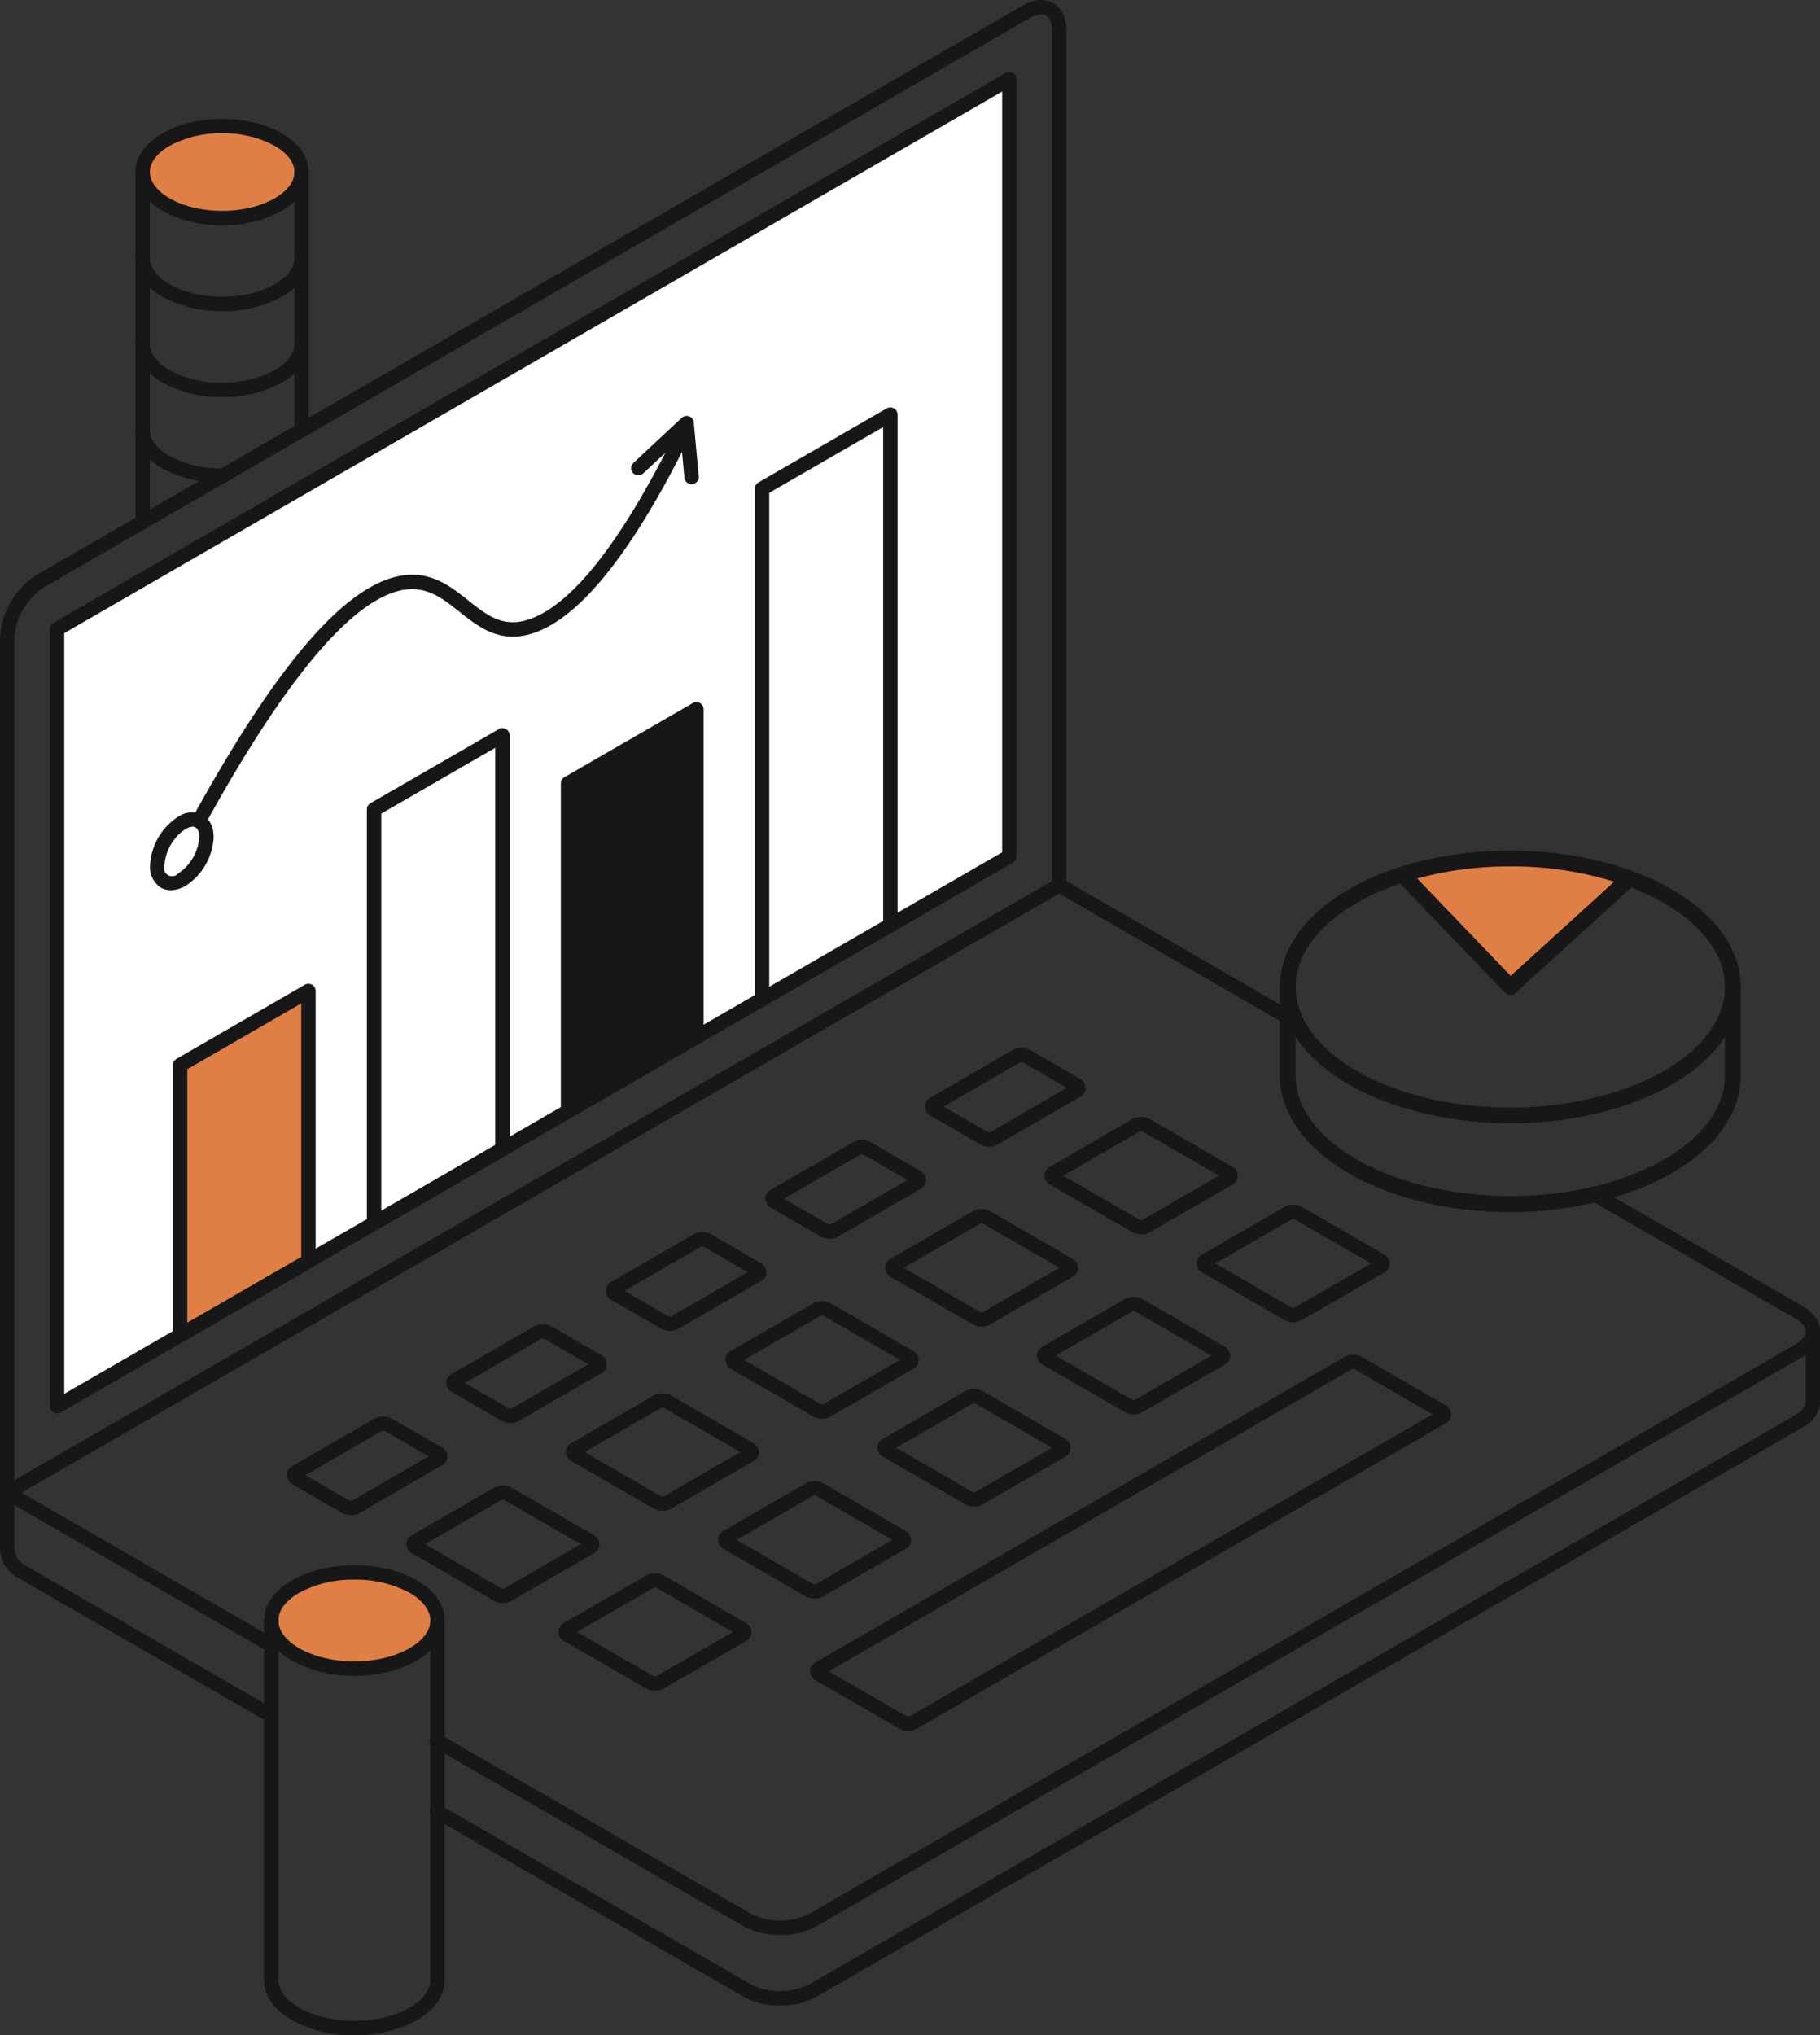 <?xml version="1.0" encoding="UTF-8"?>
<svg xmlns="http://www.w3.org/2000/svg" width="426.919" height="477.377" viewBox="0 0 426.919 477.377">
  <rect x="0" y="0" width="426.919" height="477.377" fill="#333333" stroke="none"/>
  <g id="Group_1137" data-name="Group 1137" transform="translate(-1239.628 -410.615)">
    <path id="Path_4403" data-name="Path 4403" d="M4744.022,898.813V717.569l223.226-128.333V769.892Z" transform="translate(-3490.874 -158.838)" fill="#fff"></path>
    <g id="Group_1131" data-name="Group 1131" transform="translate(1239.628 410.615)">
      <path id="Path_4344" data-name="Path 4344" d="M1416.135,1033.112l-27.983,25.444-25.3-26.356q.709-.233,1.438-.446C1381.359,1026.69,1401.016,1027.581,1416.135,1033.112Z" transform="translate(-1033.885 -827.081)" fill="#df7f45"></path>
      <path id="Path_4345" data-name="Path 4345" d="M1103.12,976.62v76.9l-30.11,17.381V994Z" transform="translate(-939.766 -810.262)" fill="#171717"></path>
      <path id="Path_4346" data-name="Path 4346" d="M1003.2,1279.745c3.808,2.195,5.713,5.078,5.713,7.961s-1.9,5.76-5.713,7.955c-7.617,4.4-19.961,4.4-27.578,0-3.809-2.195-5.713-5.078-5.713-7.955s1.9-5.767,5.713-7.961C983.24,1275.348,995.584,1275.348,1003.2,1279.745Z" transform="translate(-906.286 -907.625)" fill="#df7f45"></path>
      <path id="Path_4347" data-name="Path 4347" d="M968.36,1074.46v63.367l-30.11,17.381v-63.367Z" transform="translate(-896.005 -842.033)" fill="#df7f45"></path>
      <path id="Path_4348" data-name="Path 4348" d="M957.079,777.235c3.64,2.1,5.463,4.855,5.463,7.61s-1.823,5.51-5.463,7.61c-7.279,4.2-19.083,4.2-26.356,0-3.64-2.1-5.463-4.855-5.463-7.61s1.823-5.51,5.463-7.61C938,773.035,949.8,773.035,957.079,777.235Z" transform="translate(-891.787 -744.492)" fill="#df7f45"></path>
      <path id="Path_4351" data-name="Path 4351" d="M1298.4,1070.7a1.67,1.67,0,0,1-.843-.227l-1.986-1.148-53.589-30.939a1.688,1.688,0,0,1,1.688-2.925l55.575,32.09a1.688,1.688,0,0,1-.846,3.149Z" transform="translate(-994.362 -829.294)" fill="#171717"></path>
      <path id="Path_4352" data-name="Path 4352" d="M937.9,1284.541a1.683,1.683,0,0,1-.843-.226c-33.068-19.09-60.524-34.945-60.524-34.945a1.688,1.688,0,1,1,1.688-2.924s27.456,15.855,60.524,34.945a1.688,1.688,0,0,1-.845,3.15Z" transform="translate(-875.69 -897.809)" fill="#171717"></path>
      <path id="Path_4353" data-name="Path 4353" d="M1107.107,1318.019a17.406,17.406,0,0,1-8.56-2.081l-72.6-41.907c-.077-.041-.152-.084-.228-.13a1.713,1.713,0,0,1-.629-2.324,1.662,1.662,0,0,1,2.285-.619l.146.086.082.044,72.632,41.927a15.432,15.432,0,0,0,13.748,0l231.341-133.562c1.494-.86,2.35-1.952,2.35-2.995s-.856-2.135-2.349-2.994l-47.966-27.693a1.688,1.688,0,1,1,1.688-2.924l47.964,27.693c2.6,1.5,4.038,3.6,4.038,5.919s-1.435,4.419-4.039,5.919l-231.339,133.561A17.436,17.436,0,0,1,1107.107,1318.019Z" transform="translate(-924.132 -864.167)" fill="#171717"></path>
      <path id="Path_4354" data-name="Path 4354" d="M938.428,1301.39a1.672,1.672,0,0,1-.843-.226c-31.785-18.347-57.9-33.432-57.9-33.432a7.991,7.991,0,0,1-3.991-6.9v-12.918a1.688,1.688,0,0,1,3.376,0v12.918a4.608,4.608,0,0,0,2.3,3.98s26.12,15.086,57.905,33.433a1.688,1.688,0,0,1-.845,3.15Z" transform="translate(-875.69 -897.809)" fill="#171717"></path>
      <path id="Path_4355" data-name="Path 4355" d="M1107.114,1350.022a17.411,17.411,0,0,1-8.56-2.08s-34.608-19.974-72.632-41.934c-.014-.007-.071-.04-.127-.073a1.716,1.716,0,0,1-.71-2.3,1.663,1.663,0,0,1,2.26-.7c.056.031.113.063.169.1l.1.055c38.024,21.96,72.632,41.935,72.632,41.935a15.441,15.441,0,0,0,13.749,0l231.341-133.562c1.494-.86,2.35-1.952,2.35-2.995v-16.544a1.688,1.688,0,1,1,3.376,0v16.544c0,2.317-1.435,4.419-4.04,5.919l-231.339,133.561A17.452,17.452,0,0,1,1107.114,1350.022Z" transform="translate(-924.139 -879.627)" fill="#171717"></path>
      <path id="Path_4356" data-name="Path 4356" d="M877.378,1082.049a1.688,1.688,0,0,1-1.688-1.688V879.941a18.66,18.66,0,0,1,8.563-14.826l231.34-133.568c2.609-1.5,5.149-1.695,7.15-.538s3.1,3.449,3.1,6.457v200.42a1.689,1.689,0,0,1-.844,1.463L878.222,1081.823A1.686,1.686,0,0,1,877.378,1082.049Zm242.507-348.4a5.409,5.409,0,0,0-2.606.826L885.941,868.039a15.44,15.44,0,0,0-6.874,11.9v197.5l243.4-140.526V737.466c0-1.727-.515-3.014-1.414-3.534A2.3,2.3,0,0,0,1119.886,733.646Z" transform="translate(-875.69 -730.262)" fill="#171717"></path>
      <path id="Path_4357" data-name="Path 4357" d="M937.439,1182.287a1.688,1.688,0,0,1-.845-3.15l45.5-26.261a1.688,1.688,0,0,1,1.687,2.924l-45.5,26.261A1.676,1.676,0,0,1,937.439,1182.287Z" transform="translate(-895.193 -867.424)" fill="#171717"></path>
      <path id="Path_4358" data-name="Path 4358" d="M1004.819,1143.385a1.688,1.688,0,0,1-.845-3.15l45.5-26.268a1.688,1.688,0,0,1,1.688,2.924l-45.5,26.268A1.682,1.682,0,0,1,1004.819,1143.385Z" transform="translate(-917.073 -854.789)" fill="#171717"></path>
      <path id="Path_4359" data-name="Path 4359" d="M1116.789,1087.1a1.688,1.688,0,0,1-.845-3.15l15.4-8.886a1.688,1.688,0,1,1,1.688,2.924l-15.4,8.887A1.678,1.678,0,0,1,1116.789,1087.1Z" transform="translate(-953.433 -842.157)" fill="#171717"></path>
      <path id="Path_4360" data-name="Path 4360" d="M894.7,1069.9a1.688,1.688,0,0,1-1.688-1.688V885.895a1.688,1.688,0,0,1,.844-1.462L1117.24,755.456a1.688,1.688,0,0,1,2.532,1.462V939.241a1.688,1.688,0,0,1-.844,1.463l-27.916,16.118a1.688,1.688,0,1,1-1.688-2.924l27.072-15.631V759.842L896.386,886.87v178.417l26.329-15.2a1.688,1.688,0,0,1,1.688,2.924l-28.861,16.659A1.69,1.69,0,0,1,894.7,1069.9Z" transform="translate(-881.314 -738.37)" fill="#171717"></path>
      <path id="Path_4361" data-name="Path 4361" d="M937.438,1156.092a1.689,1.689,0,0,1-1.688-1.688V1091.03a1.688,1.688,0,0,1,.844-1.462l30.11-17.381a1.688,1.688,0,0,1,2.532,1.462v63.374a1.69,1.69,0,0,1-.844,1.462l-30.11,17.381A1.682,1.682,0,0,1,937.438,1156.092ZM939.126,1092v59.475l26.734-15.433v-59.475Zm28.422,45.018h0Z" transform="translate(-895.193 -841.221)" fill="#171717"></path>
      <path id="Path_4362" data-name="Path 4362" d="M1004.818,1100.991a1.689,1.689,0,0,1-1.688-1.688V1002.24a1.687,1.687,0,0,1,.844-1.462l30.11-17.381a1.688,1.688,0,0,1,2.532,1.462v97.063a1.688,1.688,0,0,1-.844,1.462l-30.11,17.381A1.684,1.684,0,0,1,1004.818,1100.991Zm1.688-97.777v93.165l26.734-15.432V987.782Zm28.422,78.707h0Z" transform="translate(-917.073 -812.389)" fill="#171717"></path>
      <path id="Path_4363" data-name="Path 4363" d="M1072.2,1071.777a1.688,1.688,0,0,1-1.688-1.688v-76.9a1.688,1.688,0,0,1,.844-1.462l30.11-17.381a1.688,1.688,0,0,1,2.532,1.462v76.9a1.688,1.688,0,0,1-.844,1.462l-30.11,17.381A1.683,1.683,0,0,1,1072.2,1071.777Zm1.688-77.613v73l26.734-15.432v-73Zm28.422,58.543h0Z" transform="translate(-938.954 -809.45)" fill="#171717"></path>
      <path id="Path_4364" data-name="Path 4364" d="M1139.588,1012.27a1.688,1.688,0,0,1-1.688-1.688V890.829a1.687,1.687,0,0,1,.844-1.462l30.1-17.381a1.688,1.688,0,0,1,2.532,1.462V993.2a1.688,1.688,0,0,1-.844,1.462l-30.1,17.381A1.687,1.687,0,0,1,1139.588,1012.27Zm1.688-120.466v115.854L1168,992.225V876.372Zm28.415,101.4h0Z" transform="translate(-960.837 -776.21)" fill="#171717"></path>
      <path id="Path_4365" data-name="Path 4365" d="M943.957,973.2a1.687,1.687,0,0,1-1.478-2.5c18.935-34.393,34.369-52.818,47.182-56.328,7.953-2.174,13.041,1.875,17.529,5.445,4.606,3.665,8.585,6.828,15.353,3.992,9.754-4.088,20.813-18.435,32.869-42.643a1.689,1.689,0,1,1,3.023,1.505c-12.428,24.953-24.065,39.842-34.589,44.251-8.612,3.609-14-.68-18.759-4.464-4.236-3.371-8.238-6.552-14.536-4.832-11.721,3.211-26.9,21.615-45.115,54.7A1.688,1.688,0,0,1,943.957,973.2Z" transform="translate(-897.31 -778.961)" fill="#171717"></path>
      <path id="Path_4366" data-name="Path 4366" d="M932.685,1030.675a4.612,4.612,0,0,1-2.331-.6,5.719,5.719,0,0,1-2.534-5.2,14.4,14.4,0,0,1,6.612-11.45,5.68,5.68,0,0,1,5.631-.477c1.692.9,2.667,2.819,2.667,5.269a14.4,14.4,0,0,1-6.612,11.45A6.923,6.923,0,0,1,932.685,1030.675Zm5.164-14.89a3.614,3.614,0,0,0-1.727.56,11.053,11.053,0,0,0-4.927,8.527,1.9,1.9,0,0,0,3.233,1.868,11.054,11.054,0,0,0,4.924-8.526c0-1.159-.32-1.993-.879-2.29A1.31,1.31,0,0,0,937.85,1015.784Z" transform="translate(-892.618 -821.881)" fill="#171717"></path>
      <path id="Path_4367" data-name="Path 4367" d="M1109.085,890.741a1.687,1.687,0,0,1-1.679-1.533L1106.56,880l-8.841,8.242a1.688,1.688,0,0,1-2.3-2.47l11.358-10.588a1.689,1.689,0,0,1,2.833,1.081l1.161,12.634a1.688,1.688,0,0,1-1.527,1.835A1.523,1.523,0,0,1,1109.085,890.741Z" transform="translate(-946.867 -777.175)" fill="#171717"></path>
      <path id="Path_4368" data-name="Path 4368" d="M988.6,1299.854a29.777,29.777,0,0,1-14.634-3.557c-4.227-2.436-6.556-5.78-6.556-9.417s2.329-6.987,6.558-9.424c8.2-4.736,21.058-4.736,29.265,0,4.228,2.436,6.557,5.783,6.557,9.423s-2.329,6.98-6.558,9.417A29.768,29.768,0,0,1,988.6,1299.854Zm0-22.563a26.48,26.48,0,0,0-12.945,3.089c-3.14,1.81-4.869,4.118-4.869,6.5s1.729,4.684,4.867,6.492c7.139,4.127,18.753,4.126,25.891,0,3.141-1.81,4.869-4.115,4.869-6.493s-1.729-4.69-4.867-6.5A26.482,26.482,0,0,0,988.6,1277.291Z" transform="translate(-905.474 -906.799)" fill="#171717"></path>
      <path id="Path_4369" data-name="Path 4369" d="M988.6,1389.6a29.8,29.8,0,0,1-14.632-3.552c-4.229-2.444-6.557-5.791-6.557-9.423v-84.321a1.688,1.688,0,0,1,3.376,0v84.321c0,2.376,1.729,4.685,4.869,6.5,7.137,4.119,18.752,4.118,25.889,0,3.139-1.814,4.869-4.123,4.869-6.5v-84.321a1.688,1.688,0,0,1,3.376,0v84.321c0,3.632-2.328,6.979-6.556,9.423A29.81,29.81,0,0,1,988.6,1389.6Z" transform="translate(-905.474 -912.227)" fill="#171717"></path>
      <path id="Path_4370" data-name="Path 4370" d="M943.086,796.5a28.543,28.543,0,0,1-14.019-3.4c-4.067-2.347-6.307-5.569-6.307-9.072s2.24-6.726,6.308-9.073c7.858-4.538,20.177-4.537,28.043,0,4.067,2.347,6.308,5.57,6.308,9.073s-2.241,6.726-6.307,9.072A28.58,28.58,0,0,1,943.086,796.5Zm0-21.569a25.208,25.208,0,0,0-12.331,2.944c-2.979,1.719-4.619,3.9-4.619,6.148s1.64,4.429,4.619,6.148c6.8,3.925,17.863,3.926,24.668,0,2.978-1.719,4.618-3.9,4.618-6.148s-1.64-4.43-4.618-6.148A25.235,25.235,0,0,0,943.086,774.928Z" transform="translate(-890.975 -743.667)" fill="#171717"></path>
      <path id="Path_4371" data-name="Path 4371" d="M979.658,851.346a1.688,1.688,0,0,1-1.688-1.688v-60.45a1.688,1.688,0,1,1,3.376,0v60.45A1.688,1.688,0,0,1,979.658,851.346Z" transform="translate(-908.903 -748.855)" fill="#171717"></path>
      <path id="Path_4372" data-name="Path 4372" d="M924.6,872.875a1.69,1.69,0,0,1-1.647-1.324,8.088,8.088,0,0,1-.2-1.742v-80.6a1.688,1.688,0,1,1,3.376,0v80.6a4.657,4.657,0,0,0,.116,1.013,1.692,1.692,0,0,1-1.65,2.054Z" transform="translate(-890.975 -748.855)" fill="#171717"></path>
      <path id="Path_4373" data-name="Path 4373" d="M943.086,831.524a28.542,28.542,0,0,1-14.019-3.4c-4.067-2.347-6.307-5.569-6.307-9.072a1.688,1.688,0,0,1,3.376,0c0,2.245,1.64,4.429,4.619,6.148,6.8,3.925,17.863,3.925,24.668,0,2.978-1.719,4.618-3.9,4.618-6.148a1.688,1.688,0,0,1,3.376,0c0,3.5-2.241,6.725-6.307,9.072A28.58,28.58,0,0,1,943.086,831.524Z" transform="translate(-890.975 -758.545)" fill="#171717"></path>
      <path id="Path_4374" data-name="Path 4374" d="M943.086,861.365a28.542,28.542,0,0,1-14.019-3.4c-4.067-2.347-6.307-5.568-6.307-9.072a1.688,1.688,0,0,1,3.376,0c0,2.246,1.64,4.43,4.618,6.148,6.8,3.925,17.864,3.925,24.669,0,2.978-1.719,4.618-3.9,4.618-6.148a1.688,1.688,0,0,1,3.376,0c0,3.5-2.241,6.726-6.308,9.072A28.569,28.569,0,0,1,943.086,861.365Z" transform="translate(-890.975 -768.235)" fill="#171717"></path>
      <path id="Path_4375" data-name="Path 4375" d="M979.658,880.511a1.688,1.688,0,0,1-1.688-1.688v-.095a1.688,1.688,0,1,1,3.376,0v.095A1.688,1.688,0,0,1,979.658,880.511Z" transform="translate(-908.903 -777.925)" fill="#171717"></path>
      <path id="Path_4376" data-name="Path 4376" d="M943.063,891.174a28.458,28.458,0,0,1-13.994-3.373c-4.068-2.347-6.308-5.57-6.308-9.073a1.688,1.688,0,0,1,3.376,0c0,2.246,1.64,4.43,4.618,6.148A25.43,25.43,0,0,0,943.07,887.8c.059,0,.107,0,.178,0a1.688,1.688,0,0,1,.009,3.376Z" transform="translate(-890.975 -777.925)" fill="#171717"></path>
      <path id="Path_4377" data-name="Path 4377" d="M1180.122,1289.032a4.392,4.392,0,0,1-2.151-.547l-19.473-11.247a2.585,2.585,0,0,1-1.419-2.226,2.375,2.375,0,0,1,1.254-2.051l124.219-71.718a4.28,4.28,0,0,1,4.027.091l19.473,11.247a2.585,2.585,0,0,1,1.419,2.226,2.375,2.375,0,0,1-1.25,2.049L1182,1288.577A3.853,3.853,0,0,1,1180.122,1289.032Zm-18.658-13.979,18.19,10.505a1.088,1.088,0,0,0,.7.074l122.732-70.865-18.19-10.505a1.1,1.1,0,0,0-.683-.081Zm-1.446.835h0Z" transform="translate(-967.065 -883.055)" fill="#171717"></path>
      <path id="Path_4378" data-name="Path 4378" d="M1092.376,1304.274a4.415,4.415,0,0,1-2.163-.552l-19.136-11.051a2.584,2.584,0,0,1-1.419-2.226,2.374,2.374,0,0,1,1.255-2.05l19.463-11.241a4.282,4.282,0,0,1,4.033.091l19.135,11.051a2.587,2.587,0,0,1,1.419,2.218,2.385,2.385,0,0,1-1.242,2.059l-19.475,11.24A3.744,3.744,0,0,1,1092.376,1304.274Zm-18.333-13.789,17.853,10.309a1.115,1.115,0,0,0,.69.081l18-10.391-17.858-10.313a1.1,1.1,0,0,0-.689-.081Zm-1.443.834h0Zm40.27-.2h0Z" transform="translate(-938.677 -907.704)" fill="#171717"></path>
      <path id="Path_4379" data-name="Path 4379" d="M1147.8,1272.274a4.413,4.413,0,0,1-2.16-.552l-19.135-11.051a2.584,2.584,0,0,1-1.419-2.226,2.373,2.373,0,0,1,1.255-2.051l19.463-11.241a4.271,4.271,0,0,1,4.026.091l19.142,11.051a2.593,2.593,0,0,1,1.416,2.228,2.385,2.385,0,0,1-1.253,2.053l-19.468,11.236A3.739,3.739,0,0,1,1147.8,1272.274Zm-18.329-13.788,17.852,10.309a1.1,1.1,0,0,0,.683.082l18-10.394-17.861-10.311a1.091,1.091,0,0,0-.682-.081Zm-1.444.834h0Zm40.263-.2h0Z" transform="translate(-956.677 -897.313)" fill="#171717"></path>
      <path id="Path_4380" data-name="Path 4380" d="M1203.227,1240.275a4.383,4.383,0,0,1-2.164-.558l-19.136-11.047a2.583,2.583,0,0,1-1.419-2.226,2.373,2.373,0,0,1,1.255-2.051l19.462-11.24a4.277,4.277,0,0,1,4.033.091l19.136,11.051a2.589,2.589,0,0,1,1.419,2.218,2.389,2.389,0,0,1-1.243,2.06l-19.475,11.24A3.734,3.734,0,0,1,1203.227,1240.275Zm-18.333-13.791,17.859,10.31a1.112,1.112,0,0,0,.683.081l18-10.391-17.857-10.313a1.1,1.1,0,0,0-.689-.081Zm-1.444.835h0Zm40.27-.2h0Z" transform="translate(-974.674 -886.921)" fill="#171717"></path>
      <path id="Path_4381" data-name="Path 4381" d="M1258.653,1208.273a4.413,4.413,0,0,1-2.16-.552l-19.136-11.051a2.585,2.585,0,0,1-1.419-2.226,2.376,2.376,0,0,1,1.255-2.051l19.463-11.241a4.256,4.256,0,0,1,4.033.1l19.136,11.047a2.6,2.6,0,0,1,1.417,2.225,2.384,2.384,0,0,1-1.241,2.052l-19.482,11.241A3.734,3.734,0,0,1,1258.653,1208.273Zm-18.329-13.788,17.852,10.309a1.1,1.1,0,0,0,.683.082l18-10.392L1259,1184.171a1.1,1.1,0,0,0-.682-.081Zm-1.444.834h0Zm40.27-.2h0Z" transform="translate(-992.674 -876.529)" fill="#171717"></path>
      <path id="Path_4382" data-name="Path 4382" d="M1314.078,1176.275a4.38,4.38,0,0,1-2.163-.557l-19.136-11.047a2.593,2.593,0,0,1-1.417-2.234,2.372,2.372,0,0,1,1.253-2.043l19.47-11.241a4.272,4.272,0,0,1,4.027.092l19.135,11.05a2.588,2.588,0,0,1,1.419,2.218,2.384,2.384,0,0,1-1.244,2.059l-19.474,11.241A3.735,3.735,0,0,1,1314.078,1176.275Zm-18.332-13.79,17.858,10.309a1.078,1.078,0,0,0,.683.081l18-10.391-17.858-10.313a1.07,1.07,0,0,0-.681-.081Zm-1.445.834h0Zm40.27-.2h0Z" transform="translate(-1010.671 -866.139)" fill="#171717"></path>
      <path id="Path_4383" data-name="Path 4383" d="M1039.548,1273.777a4.378,4.378,0,0,1-2.163-.557l-19.137-11.047a2.594,2.594,0,0,1-1.417-2.234,2.372,2.372,0,0,1,1.252-2.043l19.471-11.241a4.3,4.3,0,0,1,4.026.091l19.136,11.051a2.587,2.587,0,0,1,1.419,2.218,2.385,2.385,0,0,1-1.243,2.059l-19.475,11.241A3.735,3.735,0,0,1,1039.548,1273.777Zm-18.333-13.79,17.859,10.309a1.081,1.081,0,0,0,.683.081l18-10.391-17.858-10.313a1.1,1.1,0,0,0-.69-.077Zm-1.444.834h0Zm40.27-.2h0Z" transform="translate(-921.523 -897.802)" fill="#171717"></path>
      <path id="Path_4384" data-name="Path 4384" d="M1094.976,1241.775a4.41,4.41,0,0,1-2.164-.553l-19.135-11.05a2.584,2.584,0,0,1-1.419-2.226,2.373,2.373,0,0,1,1.255-2.051l19.463-11.24a4.283,4.283,0,0,1,4.032.1l19.136,11.047a2.589,2.589,0,0,1,1.42,2.218,2.389,2.389,0,0,1-1.243,2.059l-19.475,11.241A3.744,3.744,0,0,1,1094.976,1241.775Zm-18.332-13.789L1094.5,1238.3a1.114,1.114,0,0,0,.69.081l18-10.391-17.864-10.313a1.09,1.09,0,0,0-.69-.076Zm-1.444.834h0Zm40.27-.2h0Z" transform="translate(-939.522 -887.41)" fill="#171717"></path>
      <path id="Path_4385" data-name="Path 4385" d="M1150.4,1209.775a4.412,4.412,0,0,1-2.16-.552l-19.143-11.051a2.587,2.587,0,0,1-1.413-2.229,2.375,2.375,0,0,1,1.255-2.047l19.463-11.241a4.3,4.3,0,0,1,4.026.091l19.136,11.051a2.587,2.587,0,0,1,1.419,2.218,2.386,2.386,0,0,1-1.242,2.06l-19.476,11.24A3.737,3.737,0,0,1,1150.4,1209.775Zm-18.332-13.787,17.855,10.308a1.1,1.1,0,0,0,.683.082l18-10.392-17.858-10.313a1.1,1.1,0,0,0-.69-.077Zm-1.44.833h0Zm40.263-.2h0Z" transform="translate(-957.521 -877.019)" fill="#171717"></path>
      <path id="Path_4386" data-name="Path 4386" d="M1205.826,1177.776a4.419,4.419,0,0,1-2.163-.552l-19.136-11.051a2.586,2.586,0,0,1-1.419-2.226,2.376,2.376,0,0,1,1.255-2.051l19.463-11.241a4.3,4.3,0,0,1,4.033.092L1227,1161.8a2.588,2.588,0,0,1,1.419,2.218,2.384,2.384,0,0,1-1.244,2.059l-19.474,11.24A3.745,3.745,0,0,1,1205.826,1177.776Zm-18.332-13.789,17.852,10.309a1.106,1.106,0,0,0,.689.081l18-10.391-17.858-10.313a1.1,1.1,0,0,0-.7-.076Zm-1.444.834h0Zm40.27-.2h0Z" transform="translate(-975.518 -866.627)" fill="#171717"></path>
      <path id="Path_4387" data-name="Path 4387" d="M1261.253,1145.775a4.408,4.408,0,0,1-2.16-.552l-19.136-11.051a2.584,2.584,0,0,1-1.419-2.226,2.373,2.373,0,0,1,1.254-2.05l19.464-11.241a4.3,4.3,0,0,1,4.027.091l19.142,11.051a2.591,2.591,0,0,1,1.413,2.222,2.388,2.388,0,0,1-1.244,2.056l-19.474,11.24A3.737,3.737,0,0,1,1261.253,1145.775Zm-18.33-13.788,17.853,10.309a1.1,1.1,0,0,0,.683.082l18-10.394-17.861-10.311a1.114,1.114,0,0,0-.69-.077Zm-1.443.834h0Zm40.263-.2h0Z" transform="translate(-993.518 -856.236)" fill="#171717"></path>
      <path id="Path_4388" data-name="Path 4388" d="M990.38,1245.386a4.4,4.4,0,0,1-2.16-.552l-11.531-6.654a2.61,2.61,0,0,1-1.417-2.247,2.375,2.375,0,0,1,1.253-2.036l19.47-11.241a4.277,4.277,0,0,1,4.038.105l11.519,6.647a2.6,2.6,0,0,1,1.416,2.238,2.355,2.355,0,0,1-1.253,2.043l-19.468,11.236A3.739,3.739,0,0,1,990.38,1245.386Zm-10.729-9.4,10.253,5.917a1.11,1.11,0,0,0,.683.082l18-10.393-10.249-5.915a1.072,1.072,0,0,0-.691-.084Zm-1.44.831h0Zm32.66-4.594h0Z" transform="translate(-908.027 -890.009)" fill="#171717"></path>
      <path id="Path_4389" data-name="Path 4389" d="M1045.807,1213.388a4.381,4.381,0,0,1-2.164-.558l-11.525-6.651a2.6,2.6,0,0,1-1.42-2.24,2.377,2.377,0,0,1,1.255-2.043l19.463-11.241a4.288,4.288,0,0,1,4.044.1l11.514,6.648a2.6,2.6,0,0,1,1.419,2.228,2.386,2.386,0,0,1-1.242,2.05l-19.476,11.24A3.733,3.733,0,0,1,1045.807,1213.388Zm-10.728-9.4,10.253,5.917a1.121,1.121,0,0,0,.684.081l18-10.391-10.247-5.917a1.078,1.078,0,0,0-.7-.083Zm-1.438.831h0Zm32.659-4.594h0Z" transform="translate(-926.026 -879.617)" fill="#171717"></path>
      <path id="Path_4390" data-name="Path 4390" d="M1101.232,1181.386a4.415,4.415,0,0,1-2.16-.552l-11.532-6.655a2.6,2.6,0,0,1-1.413-2.245,2.382,2.382,0,0,1,1.256-2.039l19.463-11.24a4.277,4.277,0,0,1,4.037.1l11.52,6.648a2.61,2.61,0,0,1,1.417,2.235,2.354,2.354,0,0,1-1.242,2.042l-19.482,11.241A3.734,3.734,0,0,1,1101.232,1181.386Zm-10.727-9.394,10.25,5.915a1.1,1.1,0,0,0,.683.082l18-10.392-10.253-5.917a1.1,1.1,0,0,0-.691-.084Zm-1.435.829h0Zm32.659-4.594h0Z" transform="translate(-944.026 -869.226)" fill="#171717"></path>
      <path id="Path_4391" data-name="Path 4391" d="M1156.657,1149.387a4.377,4.377,0,0,1-2.163-.557l-11.526-6.651a2.6,2.6,0,0,1-1.419-2.241,2.378,2.378,0,0,1,1.255-2.043l19.463-11.24a4.285,4.285,0,0,1,4.044.1l11.514,6.648a2.6,2.6,0,0,1,1.419,2.228,2.384,2.384,0,0,1-1.244,2.049l-19.474,11.241A3.734,3.734,0,0,1,1156.657,1149.387Zm-10.728-9.4,10.253,5.917a1.09,1.09,0,0,0,.684.081l18-10.391-10.247-5.917a1.09,1.09,0,0,0-.7-.083Zm-1.438.831h0Zm32.659-4.594h0Z" transform="translate(-962.022 -858.834)" fill="#171717"></path>
      <path id="Path_4392" data-name="Path 4392" d="M1212.082,1117.385a4.4,4.4,0,0,1-2.159-.55l-11.526-6.655a2.6,2.6,0,0,1-1.419-2.24,2.375,2.375,0,0,1,1.255-2.043l19.463-11.241a4.277,4.277,0,0,1,4.037.1l11.52,6.648a2.6,2.6,0,0,1,1.42,2.228,2.388,2.388,0,0,1-1.243,2.05l-19.475,11.24A3.777,3.777,0,0,1,1212.082,1117.385Zm-10.723-9.4,10.247,5.917a1.1,1.1,0,0,0,.691.08l18-10.389-10.253-5.917a1.077,1.077,0,0,0-.691-.084Zm-1.438.831h0Zm32.659-4.594h0Z" transform="translate(-980.022 -848.443)" fill="#171717"></path>
      <path id="Path_4400" data-name="Path 4400" d="M1374.508,1089.652c-19.512,0-38.425-6.2-48-16.959a26.734,26.734,0,0,1-4.076-5.96,20.193,20.193,0,0,1-2.182-9.03c0-11.81,10.806-22.6,28.2-28.153.479-.157.978-.311,1.484-.458,16.749-4.969,37.064-4.435,53,1.4,8.1,2.962,14.739,7.173,19.2,12.178,4.089,4.6,6.25,9.779,6.25,14.99,0,12.217-11.372,23.18-29.677,28.609A85.666,85.666,0,0,1,1374.508,1089.652Zm-.208-60.239a82.776,82.776,0,0,0-23.316,3.243c-.475.139-.935.281-1.389.43-15.815,5.049-25.63,14.481-25.63,24.618a16.521,16.521,0,0,0,1.8,7.385,23.037,23.037,0,0,0,3.518,5.134c12.724,14.3,43.4,19.895,68.374,12.481,16.666-4.942,27.019-14.541,27.019-25.048,0-4.348-1.787-8.56-5.311-12.521-4.051-4.547-10.172-8.406-17.7-11.159A80.8,80.8,0,0,0,1374.3,1029.412Z" transform="translate(-1020.052 -826.202)" fill="#171717"></path>
      <path id="Path_4401" data-name="Path 4401" d="M1374.182,1124.964c-19.519,0-38.093-6.252-47.675-17.021-4.094-4.6-6.257-9.784-6.257-14.99v-20.778a1.857,1.857,0,0,1,3.714,0v20.778c0,4.343,1.789,8.556,5.318,12.521,11.877,13.349,40.17,19.294,64.414,13.534,1.391-.331,2.723-.685,3.956-1.053,16.669-4.943,27.021-14.541,27.021-25.049v-20.778a1.857,1.857,0,0,1,3.714,0v20.778c0,12.218-11.372,23.18-29.677,28.608-1.3.387-2.7.76-4.156,1.108A88.545,88.545,0,0,1,1374.182,1124.964Z" transform="translate(-1020.052 -840.673)" fill="#171717"></path>
      <path id="Path_4402" data-name="Path 4402" d="M1387.26,1061.339a1.851,1.851,0,0,1-1.34-.571l-25.3-26.356a1.857,1.857,0,0,1,2.679-2.572l24.051,25.052,26.646-24.228a1.856,1.856,0,0,1,2.5,2.747l-27.983,25.444A1.848,1.848,0,0,1,1387.26,1061.339Z" transform="translate(-1032.993 -828.008)" fill="#171717"></path>
    </g>
  </g>
</svg>
